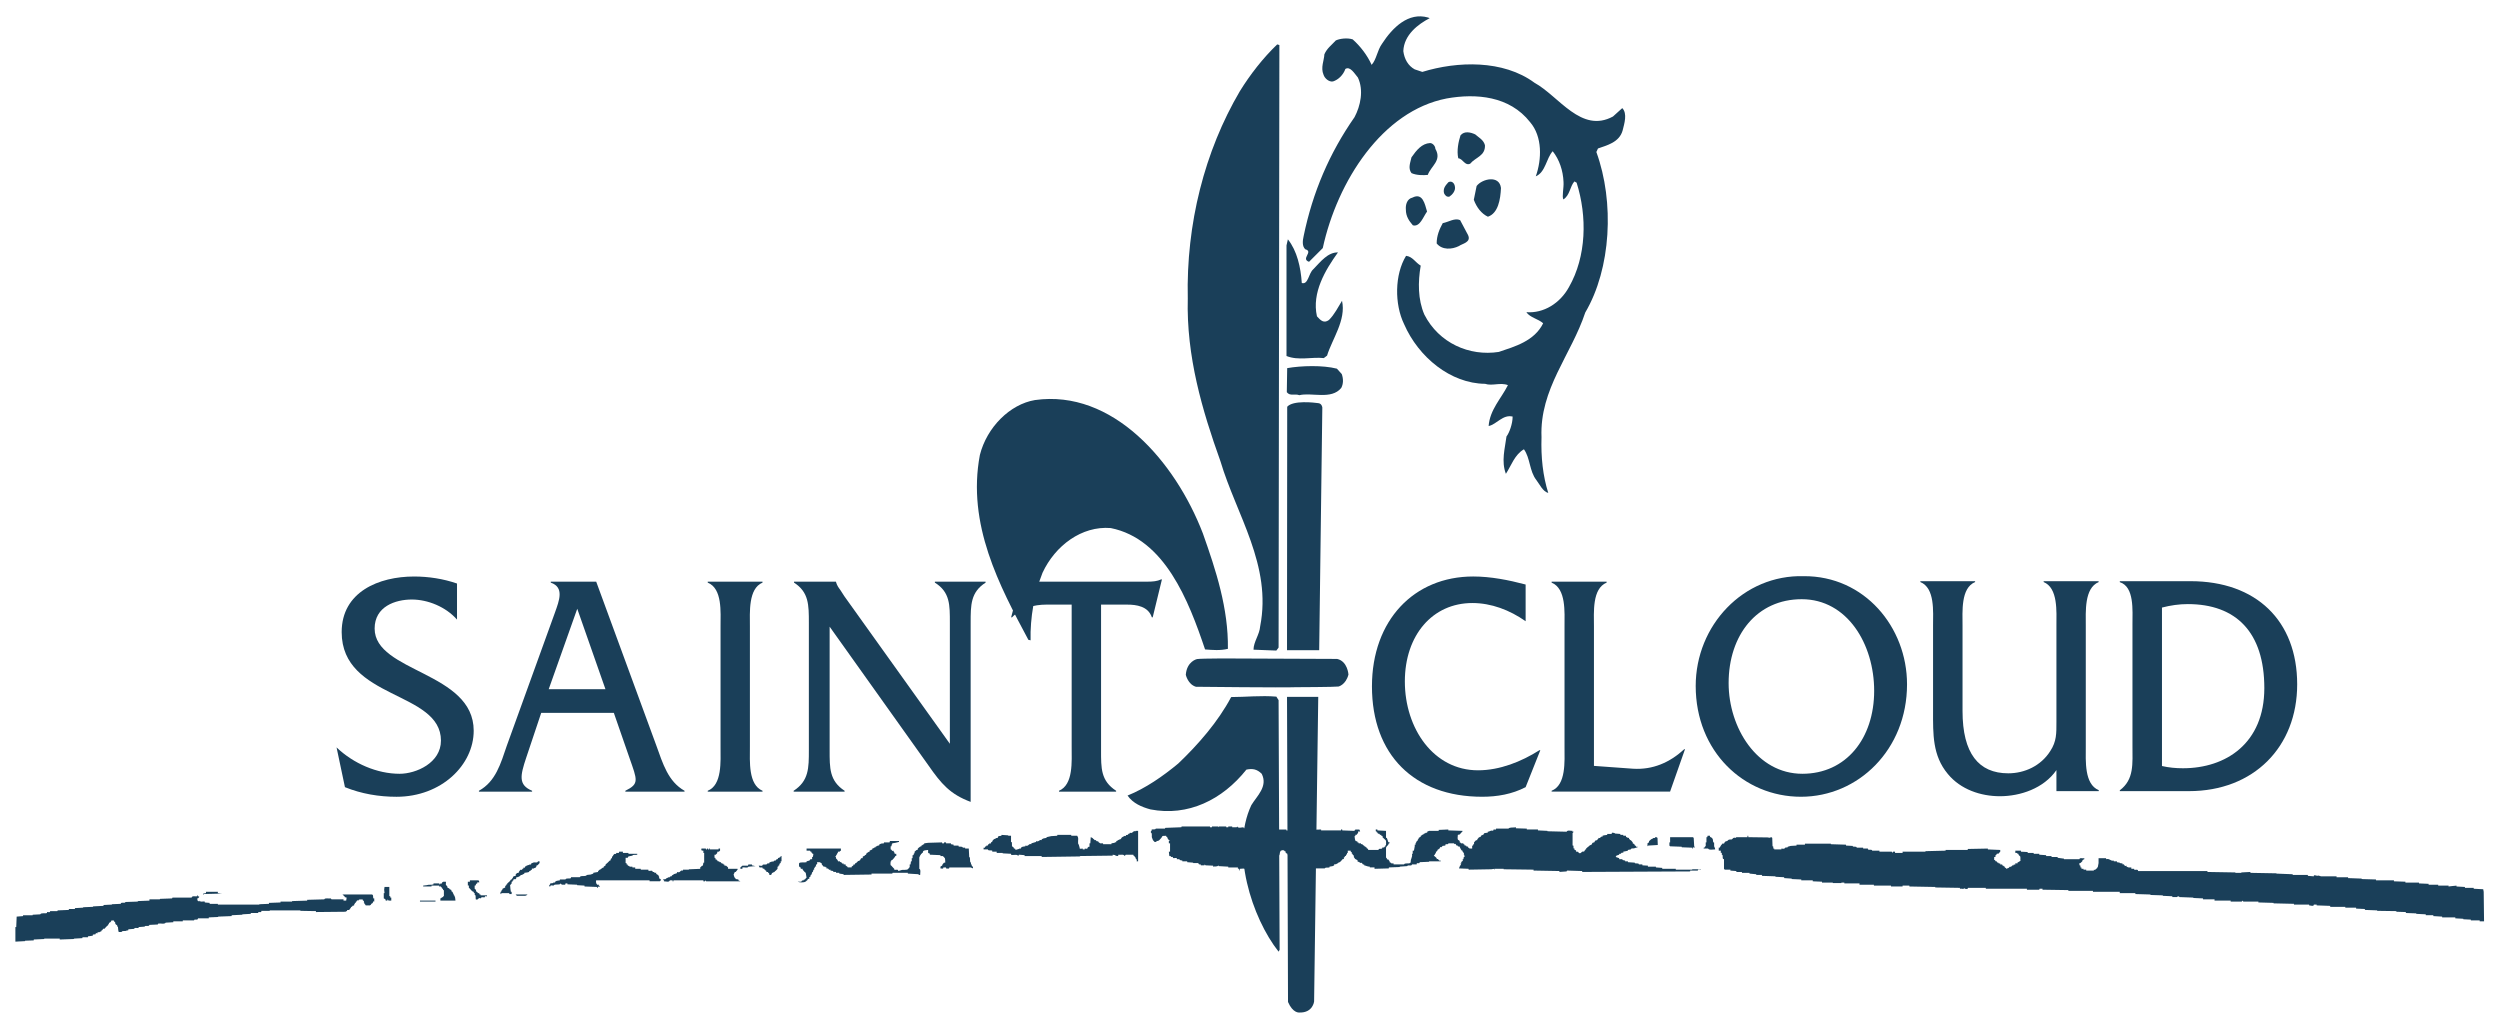 <?xml version="1.0" encoding="UTF-8" standalone="no"?> <svg xmlns:dc="http://purl.org/dc/elements/1.1/" xmlns:cc="http://creativecommons.org/ns#" xmlns:rdf="http://www.w3.org/1999/02/22-rdf-syntax-ns#" xmlns:svg="http://www.w3.org/2000/svg" xmlns="http://www.w3.org/2000/svg" xmlns:sodipodi="http://sodipodi.sourceforge.net/DTD/sodipodi-0.dtd" xmlns:inkscape="http://www.inkscape.org/namespaces/inkscape" id="svg2" version="1.1" inkscape:version="0.91 r13725" xml:space="preserve" width="800" height="330" viewBox="0 0 800 330" sodipodi:docname="Logo Saint-Cloud.svg"><defs id="defs6"></defs><g id="g10" inkscape:groupmode="layer" inkscape:label="Logo Saint-Cloud" transform="matrix(1.25,0,0,-1.25,0,330)"><g id="g5614" transform="matrix(4.403,0,0,4.403,-4066.849,-591.077)"><path d="m 950.226,158.179 c -0.648,0.739 -1.693,1.167 -2.629,1.167 -0.959,0 -2.161,-0.406 -2.161,-1.688 0,-2.546 5.76,-2.506 5.76,-5.941 0,-1.984 -1.869,-3.84 -4.491,-3.84 -1.017,0 -2.04,0.172 -2.995,0.559 l -0.488,2.312 c 0.99,-0.945 2.362,-1.534 3.667,-1.534 0.959,0 2.403,0.632 2.403,1.927 0,2.897 -5.772,2.381 -5.772,6.311 0,2.342 2.168,3.232 4.209,3.232 0.839,0 1.694,-0.13 2.497,-0.408 l 0,-2.097 z" style="fill:#1a3f59;fill-opacity:1;fill-rule:nonzero;stroke:none" id="path164" inkscape:connector-curvature="0"></path><path d="m 955.122,152.756 -0.875,-2.614 c -0.347,-1.043 -0.465,-1.576 0.345,-1.916 l 0,-0.051 -3.092,0 0,0.051 c 0.977,0.539 1.265,1.577 1.627,2.637 l 2.799,7.74 c 0.236,0.669 0.554,1.451 -0.249,1.725 l 0,0.057 2.641,0 3.494,-9.522 c 0.383,-1.06 0.685,-2.098 1.642,-2.637 l 0,-0.051 -3.441,0 0,0.051 c 0.824,0.408 0.692,0.616 0.238,1.916 l -0.907,2.614 -4.222,0 z m 2.095,6.053 -1.659,-4.676 3.298,0 -1.639,4.676 z" style="fill:#1a3f59;fill-opacity:1;fill-rule:nonzero;stroke:none" id="path172" inkscape:connector-curvature="0"></path><path d="m 965.548,157.767 c 0,0.856 0.114,2.21 -0.745,2.562 l 0,0.056 3.186,0 0,-0.056 c -0.836,-0.352 -0.734,-1.726 -0.734,-2.562 l 0,-6.991 c 0,-0.844 -0.102,-2.192 0.734,-2.55 l 0,-0.051 -3.186,0 0,0.051 c 0.843,0.34 0.745,1.706 0.745,2.55 l 0,6.991 z" style="fill:#1a3f59;fill-opacity:1;fill-rule:nonzero;stroke:none" id="path180" inkscape:connector-curvature="0"></path><path d="m 971.891,150.585 c 0,-1.039 -0.016,-1.78 0.87,-2.359 l 0,-0.051 -2.962,0 0,0.051 c 0.884,0.579 0.884,1.32 0.884,2.359 l 0,7.407 c 0,1.043 0,1.782 -0.863,2.336 l 0,0.057 2.44,0 0,-0.018 c 0.067,-0.221 0.14,-0.313 0.253,-0.468 l 0.235,-0.364 6.133,-8.576 0,7.033 c 0,1.043 0.014,1.782 -0.871,2.336 l 0,0.057 2.949,0 0,-0.057 c -0.869,-0.554 -0.869,-1.293 -0.869,-2.336 l 0,-10.412 c -1.195,0.445 -1.711,1.054 -2.449,2.114 l -5.75,8.073 0,-7.182 z" style="fill:#1a3f59;fill-opacity:1;fill-rule:nonzero;stroke:none" id="path188" inkscape:connector-curvature="0"></path><path d="m 987.672,150.585 c 0,-1.058 -0.016,-1.78 0.876,-2.359 l 0,-0.051 -3.322,0 0,0.051 c 0.842,0.357 0.737,1.706 0.737,2.55 l 0,8.274 -1.472,0 c -0.723,0 -1.475,-0.202 -1.998,-0.741 l -0.05,0 0.587,2.206 0.053,0 c 0.196,-0.091 0.411,-0.091 0.637,-0.13 l 0.417,0 6.254,0 c 0.283,0 0.55,0.023 0.771,0.13 l 0.049,0 -0.537,-2.206 -0.048,0 c -0.214,0.646 -0.895,0.741 -1.444,0.741 l -1.51,0 0,-8.465 z" style="fill:#1a3f59;fill-opacity:1;fill-rule:nonzero;stroke:none" id="path196" inkscape:connector-curvature="0"></path><path d="m 1012.357,158.084 c -0.924,0.65 -1.995,1.058 -3.098,1.058 -2.315,0 -3.924,-1.869 -3.924,-4.561 0,-2.735 1.672,-5.165 4.252,-5.165 1.265,0 2.519,0.5 3.574,1.169 l 0.051,0 -0.855,-2.149 c -0.789,-0.41 -1.654,-0.558 -2.527,-0.558 -3.957,0 -6.408,2.447 -6.408,6.417 0,3.851 2.451,6.39 5.886,6.39 1.026,0 2.062,-0.207 3.049,-0.467 l 0,-2.134 z" style="fill:#1a3f59;fill-opacity:1;fill-rule:nonzero;stroke:none" id="path204" inkscape:connector-curvature="0"></path><path d="m 1018.606,149.508 c 1.14,-0.07 2.129,0.356 2.973,1.134 l 0.045,0 -0.868,-2.466 -6.888,0 0,0.05 c 0.851,0.34 0.751,1.706 0.751,2.55 l 0,6.991 c 0,0.856 0.1,2.21 -0.751,2.562 l 0,0.056 3.199,0 0,-0.056 c -0.851,-0.352 -0.737,-1.725 -0.737,-2.562 l 0,-8.094 2.276,-0.165 z" style="fill:#1a3f59;fill-opacity:1;fill-rule:nonzero;stroke:none" id="path212" inkscape:connector-curvature="0"></path><path d="m 1034.533,154.414 c 0,-3.795 -2.837,-6.536 -6.168,-6.536 -3.323,0 -6.119,2.634 -6.119,6.441 0,3.526 2.768,6.479 6.28,6.384 3.523,0.023 6.007,-2.953 6.007,-6.289 m -10.373,0.072 c 0,-2.597 1.654,-5.272 4.285,-5.272 2.551,0 4.177,2.058 4.177,4.825 0,2.713 -1.563,5.325 -4.213,5.325 -2.595,0 -4.249,-2.073 -4.249,-4.878" style="fill:#1a3f59;fill-opacity:1;fill-rule:nonzero;stroke:none" id="path220" inkscape:connector-curvature="0"></path><path d="m 1043.219,149.428 c -0.743,-1.072 -2.113,-1.519 -3.284,-1.519 -1.107,0 -2.284,0.385 -3.032,1.297 -0.896,1.074 -0.857,2.321 -0.857,3.655 l 0,4.956 c 0,0.833 0.118,2.194 -0.738,2.545 l 0,0.05 3.183,0 0,-0.05 c -0.84,-0.351 -0.731,-1.712 -0.731,-2.545 l 0,-4.956 c 0,-2.462 0.935,-3.62 2.659,-3.62 0.938,0 1.894,0.424 2.445,1.298 0.369,0.564 0.355,1.027 0.355,1.692 l 0,5.586 c 0,0.833 0.102,2.194 -0.743,2.545 l 0,0.05 3.188,0 0.016,-0.05 c -0.849,-0.351 -0.754,-1.712 -0.754,-2.564 l 0,-6.993 c 0,-0.838 -0.095,-2.194 0.754,-2.544 l 0,-0.057 -2.461,0 0,1.224 z" style="fill:#1a3f59;fill-opacity:1;fill-rule:nonzero;stroke:none" id="path224" inkscape:connector-curvature="0"></path><path d="m 1047.64,157.874 c 0,0.856 0.116,2.21 -0.736,2.482 l 0,0.056 4.108,0 c 3.824,0 6.205,-2.301 6.205,-5.998 0,-3.649 -2.538,-6.209 -6.289,-6.209 l -4.024,0 0,0.048 c 0.841,0.636 0.736,1.527 0.736,2.622 l 0,6.999 z m 1.716,-8.209 c 0.397,-0.091 0.797,-0.13 1.219,-0.13 2.501,0 4.732,1.451 4.732,4.661 0,3.252 -1.648,4.884 -4.448,4.884 -0.502,0 -1.004,-0.072 -1.503,-0.202 l 0,-9.213 z" style="fill:#1a3f59;fill-opacity:1;fill-rule:nonzero;stroke:none" id="path228" inkscape:connector-curvature="0"></path></g><g id="g5626" transform="matrix(4.403,0,0,4.403,-4066.849,-591.077)"><path d="m 994.004,146.104 0.116,0 0,0.045 0.349,0 0.02,-0.045 0.021,0.045 0.439,0 0,-0.045 0.119,0 0,0.045 0.229,0 0,-0.045 0.258,0 0.04,0.045 c 0.056,-0.125 0.236,-0.045 0.355,-0.045 l 0.042,-0.08 c 0.069,0.1 0.304,0.08 0.393,0.045 l 0,-0.025 0.12,-0.02 0,-0.05 c 0.093,0.021 0.256,-0.053 0.256,0.05 l 0.531,0 0,-0.05 0.118,0.021 0,0.029 0.275,0 0,-0.05 0.762,0 0,-0.053 0.348,-0.027 0.095,0.08 0.07,-0.08 0,-0.366 c 0.12,0.028 0.021,-0.122 0.071,-0.173 l 0.049,0 0,-0.103 0.158,-0.027 0,-0.055 0.163,0.032 c 0.023,0.073 0.158,-0.032 0.111,0.101 l 0.119,0.103 0.046,0 0.021,0.488 0.051,0.056 0.717,0.024 0,-0.053 1.157,0 0,0.053 0.07,0 0,-0.053 0.717,-0.027 c 0,0.13 0.184,0.056 0.276,0.08 l 0.05,-0.103 c 0,-0.051 -0.161,0.05 -0.114,-0.082 l -0.095,-0.128 c -0.117,0.054 -0.022,-0.105 -0.117,-0.072 l 0.024,-0.183 c 0.021,-0.051 0.021,-0.154 0.141,-0.103 -0.048,-0.133 0.09,-0.028 0.072,-0.133 l 0.137,0 0,-0.05 c 0.118,0.033 0.091,-0.08 0.186,-0.08 l 0,-0.043 c 0.09,0.024 0.063,-0.079 0.162,-0.079 -0.046,-0.102 0.091,0 0.068,-0.133 l 0.603,0 c 0,0.133 0.209,0 0.23,0.133 0,0.054 0.144,-0.051 0.096,0.054 0.111,-0.031 0.048,0.101 0.111,0.101 0,0.097 0.021,0.23 -0.023,0.282 l -0.088,0.08 -0.096,0.093 c 0.049,0.133 -0.115,0.028 -0.067,0.133 l -0.09,0 0,0.054 -0.117,0.025 c 0.015,0.104 -0.095,0.024 -0.069,0.131 l -0.047,0 0,0.103 0.095,0 0,-0.053 0.502,-0.027 0,-0.408 0.047,0 0.048,-0.131 c 0.021,-0.052 0.021,-0.153 0.116,-0.13 l 0,-0.055 c -0.095,0.032 -0.021,-0.077 -0.095,-0.077 l 0,-0.053 -0.044,0 -0.072,-0.122 0,-0.59 c 0.095,0.023 0,-0.161 0.116,-0.08 l 0.095,-0.124 c -0.021,-0.123 0.095,-0.027 0.095,-0.123 l 0.133,0 0,-0.058 0.608,0 c 0.045,0.103 0.254,0.023 0.347,0.08 l 0,0.023 0.043,0 c -0.018,0.261 0.115,0.282 0.073,0.516 l 0.042,0 0,0.182 0.071,0 0.047,0.253 0,0.096 0.053,0 c -0.03,0.132 0.061,0.109 0.061,0.21 l 0.05,0 c -0.022,0.103 0.068,0.077 0.068,0.183 l 0.116,0.07 0,0.054 c 0.072,0 0.072,0.078 0.163,0.078 l 0,0.027 0.116,0.049 c 0,0.056 0.134,-0.024 0.095,0.08 l 0.112,0.05 0.559,0 0,0.056 0.558,0.024 0,-0.053 0.831,-0.027 0,-0.023 -0.121,-0.131 -0.039,-0.052 -0.116,-0.027 c 0,-0.105 -0.05,-0.281 0.044,-0.306 l 0.072,-0.052 c -0.049,-0.133 0.064,-0.051 0.064,-0.133 l 0.144,0 c -0.027,-0.097 0.091,-0.017 0.07,-0.13 l 0.091,0 0,-0.043 0.113,-0.025 c -0.025,-0.105 0.089,-0.031 0.068,-0.105 l 0.167,0 0,0.173 c 0.109,-0.043 0.023,0.113 0.109,0.08 l 0,0.105 0.119,0.13 c 0.12,-0.052 0.025,0.103 0.12,0.08 l 0,0.051 c 0.063,0 0.063,0.07 0.161,0.07 l 0,0.054 0.162,0.078 0,0.027 0.045,0.049 0.19,0.025 0,0.055 c 0.118,0 0.16,0.106 0.32,0.05 -0.021,0.13 0.119,0.056 0.161,0.08 l 0,0.05 0.717,0 c 0.1,0.1 0.306,0.045 0.439,0.08 l 0,-0.06 0.632,-0.02 0,-0.05 0.65,0 0,-0.053 0.555,-0.027 0,-0.023 1.11,-0.027 c 0.046,0.106 0.229,0.05 0.348,0.05 -0.049,-0.105 0.097,0 0.049,-0.074 l -0.049,-0.056 0,-0.724 c 0.097,0.033 0.023,-0.122 0.07,-0.173 l 0.048,0 c -0.048,-0.123 0.072,-0.051 0.072,-0.123 l 0.017,0 0,-0.06 c 0.074,-0.019 0.144,0.031 0.144,-0.072 0.186,-0.08 0.135,0.132 0.325,0.072 l 0,0.06 c 0.09,-0.029 0.019,0.1 0.111,0.072 l 0,0.051 0.119,0.105 c 0.071,0.025 0.071,0.101 0.162,0.101 l 0,0.02 c 0.091,-0.02 0.04,0.109 0.116,0.109 l 0,0.023 c 0.114,-0.055 0.07,0.078 0.161,0.105 l 0,0.025 c 0.111,-0.052 0.09,0.08 0.158,0.08 l 0,0.051 c 0.143,-0.051 0.099,0.103 0.238,0.07 l 0,0.054 0.089,0.025 0.184,0.026 0,0.054 0.262,0 c -0.025,0.129 0.134,0.049 0.179,0.049 l 0,-0.024 0.323,-0.025 0,-0.054 0.169,0 0,-0.051 0.158,0 c -0.024,-0.124 0.091,-0.054 0.091,-0.124 l 0.094,0 c -0.044,-0.106 0.064,-0.051 0.05,-0.131 l 0.046,0 0.113,-0.13 c -0.025,-0.132 0.091,-0.023 0.091,-0.132 l 0.026,0 c -0.026,-0.096 0.093,-0.02 0.069,-0.121 l 0.094,0 0,-0.031 -0.163,-0.047 c -0.047,-0.05 -0.211,0.024 -0.23,-0.078 l -0.169,-0.031 0,-0.041 -0.112,-0.029 -0.158,-0.031 0,-0.072 c -0.144,0.072 -0.098,-0.103 -0.237,-0.05 l 0,-0.053 -0.158,-0.054 -0.047,-0.078 0.205,-0.07 0,-0.059 0.19,0 0,-0.048 0.158,-0.033 0,-0.043 0.159,0 0,-0.051 0.399,-0.027 0,-0.023 c 0.069,-0.057 0.237,0.023 0.237,-0.08 l 0.204,0 0,-0.053 0.323,-0.019 0,-0.058 0.464,0 0,-0.045 0.369,-0.027 0,-0.053 0.787,0 0,-0.05 0.955,0 0,0.023 0.506,0 0,-0.023 c -0.07,0 -0.179,0.05 -0.179,-0.053 l -0.446,0 0,-0.05 -6.278,-0.03 0,0.053 -0.883,0.027 -0.023,-0.05 -0.418,-0.03 0,0.053 -1.503,0.027 0,0.053 -1.739,0.023 0,0.027 -0.513,0 0,-0.05 -0.019,0 0,0.05 -0.19,-0.027 -1.315,-0.023 0,0.05 -0.559,0.023 0,0.057 0.049,0 c -0.049,0.154 0.118,0.076 0.039,0.233 l 0.049,0 c -0.049,0.166 0.141,0.072 0.072,0.247 l 0.048,0 0.021,0.129 0.049,0 -0.025,0.132 -0.024,0 c 0.049,0.156 -0.092,0.103 -0.069,0.235 l -0.042,0 -0.054,0.072 -0.064,0.125 0,0.031 -0.116,0.025 0,0.043 c -0.144,-0.043 -0.071,0.162 -0.214,0.08 l 0,0.05 -0.341,0 c 0.018,-0.097 -0.117,-0.017 -0.172,-0.077 l 0,-0.053 -0.156,-0.019 -0.074,-0.08 c -0.11,0.056 -0.063,-0.097 -0.156,-0.097 l 0,-0.028 c -0.095,0.028 -0.049,-0.101 -0.116,-0.101 l 0,-0.031 -0.049,0 c 0.026,-0.122 -0.063,-0.097 -0.063,-0.175 l -0.056,-0.054 0.094,-0.078 0.074,-0.07 0,-0.059 c 0.137,0.059 0.067,-0.124 0.232,-0.081 l 0,-0.043 -0.675,0 0,-0.027 -0.551,-0.024 c 0.021,-0.107 -0.119,-0.027 -0.169,-0.072 l 0,-0.058 -0.274,0 c -0.024,-0.13 -0.228,0 -0.281,-0.099 l -0.435,-0.031 0,-0.022 -0.629,-0.023 0,-0.057 -0.834,-0.023 0,0.08 -0.276,0 0,0.045 c -0.142,0 -0.209,0.058 -0.325,0.077 l 0,0.053 c -0.139,-0.053 -0.068,0.154 -0.234,0.08 l 0,0.023 -0.161,0.078 c 0.047,0.124 -0.07,0.043 -0.07,0.124 l -0.05,0 -0.091,0.129 c 0.046,0.132 -0.095,0.078 -0.065,0.185 l -0.054,0 c 0.054,0.122 -0.088,0.079 -0.06,0.182 l -0.169,0 0,-0.132 -0.045,0 c 0.024,-0.103 -0.067,-0.08 -0.067,-0.181 -0.098,0.024 -0.026,-0.08 -0.116,-0.08 l 0,-0.103 c -0.116,0.059 -0.068,-0.095 -0.165,-0.081 l 0,-0.043 c -0.061,0 -0.061,-0.078 -0.165,-0.078 l 0,-0.023 -0.112,-0.057 c 0,-0.044 -0.155,0.035 -0.118,-0.076 l -0.093,-0.046 -0.183,-0.031 0,-0.045 c -0.093,-0.027 -0.228,0.023 -0.276,-0.057 l -0.651,0 0,0.057 -0.327,0 0,0.045 -0.186,0 0,0.058 -0.111,0.019 0,0.053 -0.163,0 0,0.058 -0.158,0.022 c 0.014,0.101 -0.099,0.023 -0.071,0.101 l -0.098,0 c 0.025,0.124 -0.091,0.043 -0.068,0.124 l -0.093,0 c 0.03,0.103 -0.097,0.032 -0.065,0.129 l -0.051,0 -0.116,0.132 c 0.049,0.103 -0.092,0.023 -0.071,0.103 l -0.049,0 c 0.049,0.132 -0.059,0.053 -0.059,0.132 l -0.055,0 0,0.041 -0.158,-0.041 c -0.047,-0.06 -0.072,-0.132 -0.072,-0.235 l -0.024,0 c -0.039,-0.101 0.024,-0.288 -0.067,-0.288 l 0,-0.148 -0.044,0 -0.03,-0.183 c 0.119,0.032 0.056,-0.149 0.056,-0.202 l -0.056,-0.027 -0.321,0 -0.02,0.027 c -0.044,-0.103 -0.233,-0.027 -0.351,-0.05 l 0,0.05 -0.112,0 c -0.046,-0.103 -0.187,-0.027 -0.285,-0.05 l 0,0.05 -0.667,0 -0.049,-0.05 c -0.044,0.103 -0.229,0.05 -0.346,0.05 l -0.023,-0.103 c -0.064,0 0.023,0.156 -0.088,0.103 l 0,0.08 -0.559,0 0,0.045 -0.558,0.031 -0.021,0.046 c -0.049,-0.099 -0.209,-0.046 -0.302,-0.077 l 0,0.058 -0.445,0.019 -0.042,0.053 -0.019,-0.053 -0.211,0 0,0.053 c -0.049,0 -0.139,-0.021 -0.139,0.08 l -0.305,0 0,0.023 -0.346,0.027 0,0.051 -0.281,0 0,0.043 -0.162,0.033 0,0.048 -0.161,0 0,0.059 c -0.071,0.044 -0.253,-0.059 -0.231,0.07 l -0.117,0 0,0.054 -0.088,0 -0.028,0.253 0.07,0 0,0.486 -0.07,0 0,0.133 0.07,0.027 -0.07,0.025 -0.091,0.131 c 0.028,0.103 -0.092,0.027 -0.067,0.124 -0.095,-0.021 -0.207,0.025 -0.236,-0.054 l -0.043,-0.07 -0.118,-0.131 -0.044,-0.025 c -0.023,-0.055 -0.16,0.025 -0.118,-0.078 l -0.114,0 -0.093,0.103 -0.051,0.131 c -0.044,0.07 0.028,0.278 -0.065,0.303 -0.042,0.105 0.065,0.082 0.042,0.185 0.095,0.021 0.209,-0.024 0.239,0.05 l 0.529,0 0.023,0.045 0.931,0.035 0.021,0.045 1.647,0 0,-0.045 z" style="fill:#1a3f59;fill-opacity:1;fill-rule:nonzero;stroke:none" id="path248" inkscape:connector-curvature="0"></path><path d="m 989.827,144.124 -0.086,0 c 0.044,0.156 -0.093,0.124 -0.072,0.253 l -0.046,0 c 0.025,0.105 -0.093,0.031 -0.072,0.132 l -0.441,0 -0.066,-0.078 c -0.046,0.131 -0.255,0.051 -0.369,0.078 0.021,-0.132 -0.123,-0.054 -0.169,-0.054 l 0,0.027 -0.158,0.027 0,-0.054 -1.906,-0.024 0,-0.023 -2.221,-0.031 0,0.054 -0.994,0 0,0.051 -0.331,0.027 -0.045,-0.078 c -0.039,0.131 -0.3,0.024 -0.413,0.078 l 0,0.053 -0.486,0.025 0,0.025 -0.348,0 0,0.072 -0.257,0 0,0.06 c -0.091,0.041 -0.23,-0.029 -0.256,0.072 l -0.249,0 0,0.102 c 0.108,-0.051 0.066,0.103 0.158,0.079 l 0,0.043 c 0.142,-0.043 0.07,0.113 0.163,0.08 l 0,0.05 c 0.144,-0.077 0.072,0.105 0.184,0.082 l 0,0.051 0.092,0.103 0.119,0.052 c 0.025,0.055 0.139,-0.023 0.109,0.07 l 0.049,0.061 0.164,0.021 0,0.051 0.395,-0.026 0,-0.025 0.163,0 0,-0.358 c 0.113,0 0,-0.231 0.09,-0.28 l 0.073,-0.054 c -0.028,-0.102 0.116,0 0.092,-0.133 l 0.203,0.059 c 0,0.05 0.144,-0.028 0.12,0.074 l 0.093,0.054 0.163,0.025 0,0.043 c 0.208,-0.068 0.162,0.13 0.348,0.08 l 0,0.05 0.111,0.032 0.167,0.05 0,0.051 c 0.163,-0.078 0.163,0.103 0.323,0.052 l 0,0.051 0.116,0.052 0.165,0.028 0,0.042 0.274,0.061 0.351,0.021 0,0.051 0.812,0 0,-0.051 0.347,0 0.042,-0.082 c 0.049,-0.122 -0.042,-0.358 0.049,-0.435 l 0.05,-0.175 c -0.028,-0.102 0.133,-0.051 0.181,-0.051 l 0,-0.051 0.117,0 0,0.051 c 0.07,0 0.165,-0.051 0.165,0.051 l 0.065,0.054 0.046,0 0,0.198 0.047,0 0.025,0.358 0.046,0 0,-0.042 c 0.094,0.027 0.068,-0.08 0.158,-0.08 l 0,-0.051 c 0.144,0.051 0.098,-0.13 0.232,-0.052 l 0,-0.051 0.116,-0.082 0.165,0 0,-0.05 0.486,0 0,0.05 0.19,0.032 c 0,0.073 0.135,-0.032 0.086,0.101 0.093,0 0.093,0.077 0.189,0.077 l 0,0.026 c 0.12,-0.026 0.095,0.107 0.159,0.107 l 0,0.015 0.121,0.061 c 0,0.046 0.137,-0.061 0.089,0.072 0.162,-0.051 0.12,0.103 0.236,0.079 l 0,0.049 c 0.184,-0.074 0.16,0.132 0.34,0.082 l 0,0.023 0.141,0 0,-1.77 z" style="fill:#1a3f59;fill-opacity:1;fill-rule:nonzero;stroke:none" id="path252" inkscape:connector-curvature="0"></path><path d="m 1023.078,145.61 c -0.021,-0.125 0.091,-0.055 0.091,-0.125 l 0.025,0 0.046,-0.079 0.026,-0.181 0.047,0 c 0.021,-0.105 -0.026,-0.253 0.046,-0.308 l 0.021,-0.101 c -0.114,0 -0.369,-0.054 -0.414,0.051 l -0.257,0 0,0.05 c 0.092,-0.023 0.049,0.104 0.12,0.08 l 0,0.228 0.042,0 0,0.303 0.047,0 0.021,0.082 0.139,0 z" style="fill:#1a3f59;fill-opacity:1;fill-rule:nonzero;stroke:none" id="path256" inkscape:connector-curvature="0"></path><path d="m 1025.305,145.528 1.187,-0.016 0,-0.027 0.158,0.043 0.046,-0.043 0.017,-0.488 c 0.102,0.023 -0.017,-0.181 0.102,-0.131 l 0,-0.05 0.413,0 0,0.05 c 0.072,0 0.185,-0.05 0.213,0.051 l 0.156,0.023 0,0.032 0.169,0.048 0.342,0.02 0,0.052 0.49,0 0,0.06 1.505,0 0,-0.033 0.882,-0.027 0,-0.052 0.39,-0.02 0,-0.023 c 0.07,-0.057 0.232,0.023 0.232,-0.08 l 0.375,0 0,-0.051 0.278,0 0,-0.05 c 0.09,-0.055 0.228,0.027 0.249,-0.072 l 0.42,0 0,-0.06 0.717,0 0.051,-0.072 0.021,0.072 0.118,0 0,-0.072 0.44,0 0,0.072 1.318,0 0.022,0.031 1.16,0.029 0,0.041 1.275,0 0.026,0.058 1.156,0.023 0,-0.05 0.72,-0.031 0,-0.101 -0.116,-0.123 c -0.142,0.051 -0.071,-0.107 -0.163,-0.08 l 0,-0.105 -0.073,0 0,-0.177 c 0.094,0.022 0.046,-0.126 0.165,-0.075 -0.021,-0.123 0.097,-0.028 0.097,-0.123 l 0.09,0 0,-0.058 0.116,0 0,-0.053 c 0.091,0 0.063,-0.078 0.154,-0.078 -0.038,-0.101 0.074,-0.021 0.074,-0.124 l 0.144,0.052 0.07,0.072 c 0.132,-0.044 0.088,0.109 0.227,0.078 l 0,0.053 c 0.023,0 0.118,-0.053 0.093,0.058 0.025,0.045 0.16,-0.058 0.118,0.045 l 0.181,0.107 c -0.022,0.095 0.028,0.255 -0.044,0.278 l -0.074,0.078 c 0.033,0.103 -0.085,0.023 -0.085,0.103 l -0.096,0 0,0.132 0.327,0 0,-0.06 0.39,-0.02 0,-0.052 0.349,0 0,-0.051 0.325,0 0,-0.052 0.4,-0.028 0,-0.05 0.313,0 0,-0.055 0.355,0 0,-0.048 0.369,-0.049 0,-0.031 0.899,0 c 0,0.103 0.19,0.031 0.284,0.058 l 0,-0.058 c -0.047,-0.027 -0.119,-0.027 -0.119,-0.124 l -0.109,-0.102 -0.056,0 0,-0.132 c 0.119,0.031 0,-0.179 0.119,-0.122 l 0,-0.08 0.118,0 0,-0.051 0.158,0 0,-0.052 0.441,0 0,0.052 c 0.119,-0.052 0.097,0.074 0.19,0.074 l 0,0.057 0.038,0 0.048,0.254 0,0.284 0.44,0 0,-0.058 c 0.215,0.058 0.236,-0.124 0.446,-0.082 l 0,-0.042 0.183,0 0,-0.051 0.165,-0.027 0,-0.024 0.158,-0.021 0,-0.058 c 0.141,0.058 0.074,-0.152 0.236,-0.072 l 0,-0.059 0.119,-0.044 0.158,0 0,-0.08 0.165,0 0,-0.051 c 0.071,-0.029 0.229,0.051 0.229,-0.08 l 4.032,0 0,-0.052 1.623,-0.027 0,-0.024 0.348,0 0,0.024 0.527,0.027 0,-0.051 1.514,-0.027 0,-0.017 0.944,-0.037 0,-0.041 0.882,0 0,-0.053 0.348,-0.027 c -0.025,0.103 0.118,0.043 0.165,0.043 l 0,-0.016 0.111,0.016 0.142,-0.043 0.903,0 0,-0.053 0.671,0 0,-0.05 0.792,-0.029 0,-0.027 0.832,-0.024 0,-0.05 1.042,0 0,-0.057 0.667,-0.023 0,-0.053 0.789,0 0,-0.046 0.558,-0.024 0,-0.052 0.559,0 0,-0.053 0.602,0 0,-0.05 0.19,0.023 0.272,0.027 0,-0.05 0.49,-0.028 0,-0.052 0.509,0 0,-0.051 0.555,-0.029 0.027,-0.15 0.021,-1.717 -0.255,0 0,0.054 -0.513,0 0,0.047 -0.439,0.021 0,0.028 -0.464,0.025 0,0.054 -0.765,0 0,0.047 -0.513,0.029 0,0.051 -0.439,0 0,0.052 -0.553,0.028 0,0.027 -0.606,0.023 0,0.055 -0.552,0.017 0,0.037 -1.113,0.016 0,0.027 -0.717,0.027 0,0.053 -0.511,0.023 0,0.056 -0.627,0 0,0.047 -0.878,0 0,0.056 -0.787,0.028 0,0.046 -0.165,0 c 0,-0.13 -0.179,-0.046 -0.274,-0.046 l 0,0.046 -0.883,0 0,0.045 -1.186,0.027 0,0.028 -0.88,0.025 0,0.05 -0.875,0 -0.047,0.057 -0.046,-0.057 -0.644,0 0,0.057 -0.938,0 0,0.074 -0.669,0 0,0.054 -0.562,0.025 0,0.022 -0.826,0.031 0,0.047 -0.123,-0.028 0,-0.019 -0.274,0 0,0.047 -0.555,0.025 0,0.027 -0.716,0.023 0,0.028 -0.878,0.025 0,0.054 -0.907,0 0,0.076 -1.559,0 0,0.057 -1.43,0 0,0.043 -1.503,0.023 0,0.056 -0.169,0 -0.021,-0.056 -0.717,0 0,0.056 -2.39,0 0,0.051 -1.038,0 c 0,-0.107 -0.144,-0.051 -0.19,-0.051 l -0.017,0.051 c -0.03,-0.107 -0.167,-0.027 -0.26,-0.051 l 0,0.051 -1.433,0.023 0,0.029 -1.507,0.028 0,0.05 -0.394,0 0,-0.05 -0.672,0 0,0.05 -0.996,0 0,0.053 -0.836,0 0,0.076 -0.882,0 0,0.046 -0.163,0 -0.02,-0.027 -0.488,0 0,0.027 -0.629,0 0,0.053 -0.537,0.023 0,0.057 -0.667,0 0,0.05 -0.555,0.024 0,0.027 -0.439,0.029 0,0.05 -0.506,0.026 0,0.027 -0.787,0.027 0,0.053 -0.33,0 0,0.041 -0.394,0.037 0,0.044 -0.439,0 0,0.051 -0.323,0 0,0.052 -0.348,0.028 0,0.052 -0.325,0 -0.047,0.051 0,0.56 c -0.141,0 -0.021,0.233 -0.116,0.261 -0.049,0 0.047,0.155 -0.07,0.103 l 0,0.132 -0.12,0 0,0.173 c 0.12,-0.023 0.048,0.103 0.12,0.08 l 0,0.043 0.117,0.13 c 0.116,-0.078 0.069,0.105 0.158,0.082 l 0,0.05 c 0.139,-0.05 0.118,0.103 0.238,0.078 l 0,0.025 c 0.203,-0.076 0.154,0.15 0.344,0.08 l 0.049,0.043 0.645,0 0,0.082 0.047,0 0,-0.082 z" style="fill:#1a3f59;fill-opacity:1;fill-rule:nonzero;stroke:none" id="path260" inkscape:connector-curvature="0"></path><path d="m 1019.969,145.528 0.056,-0.043 0.016,-0.412 -0.55,-0.033 -0.049,-0.043 0,0.173 c 0.049,0.031 0.095,0.031 0.095,0.132 l 0.12,0.103 0.11,0.053 c 0,0.054 0.139,-0.024 0.118,0.07 l 0.084,0 z" style="fill:#1a3f59;fill-opacity:1;fill-rule:nonzero;stroke:none" id="path264" inkscape:connector-curvature="0"></path><path d="m 1022.084,145.528 0.046,-0.043 0.028,-0.488 0.042,-0.057 c -0.021,-0.046 -0.158,0.057 -0.116,-0.074 l -0.042,0 0,0.051 -0.608,0.023 0,0.032 -0.676,0.025 -0.041,0.043 0,0.184 0.041,0 0,0.304 1.326,0 z" style="fill:#1a3f59;fill-opacity:1;fill-rule:nonzero;stroke:none" id="path268" inkscape:connector-curvature="0"></path><path d="m 975.924,145.252 -0.204,-0.051 -0.19,-0.031 0,-0.05 -0.021,0 -0.028,-0.123 -0.043,0 0,-0.181 c 0.092,0 0.043,-0.132 0.163,-0.072 0,-0.079 0.072,-0.079 0.072,-0.183 l 0.093,0 0,-0.13 c -0.093,0.051 -0.046,-0.08 -0.118,-0.08 l 0,-0.023 -0.118,-0.128 c -0.092,0.021 -0.021,-0.103 -0.092,-0.076 0,-0.101 -0.041,-0.234 0.043,-0.253 l 0.049,-0.059 0.118,-0.124 0,-0.051 c 0.072,-0.029 0.255,0.051 0.23,-0.079 l 0.164,0.05 c 0.117,0.053 0.346,-0.023 0.419,0.08 l 0.085,0.103 0,0.152 0.049,0 0.023,0.181 0.047,0 0,0.183 0.048,0 0,0.175 c 0.117,-0.028 0.022,0.13 0.117,0.105 l 0,0.097 0.118,0.101 c 0.118,-0.023 0.018,0.109 0.118,0.109 l 0,0.023 c 0.066,0.024 0.066,0.08 0.158,0.08 l 0,0.043 c 0.07,0 0.07,0.08 0.165,0.08 l 0,0.05 0.228,0.031 0.813,0.024 0,-0.055 0.111,0 0,0.055 0.119,0 0,-0.055 0.285,0 0,-0.05 0.154,-0.028 0,-0.052 0.285,0 0,-0.043 c 0.063,-0.056 0.228,0.024 0.249,-0.08 l 0.137,0 0,-0.05 0.211,0 0.025,-0.49 c 0.095,-0.026 0,-0.28 0.095,-0.331 0.038,0 -0.048,-0.156 0.063,-0.103 -0.063,-0.152 0.119,-0.072 0.047,-0.232 l -0.11,0.057 -1.255,0 c 0.025,-0.107 -0.14,-0.057 -0.186,-0.057 l 0,0.057 -0.161,0 c 0.024,-0.107 -0.116,-0.057 -0.165,-0.057 l 0,0.101 c 0.049,0.059 0.119,0.031 0.119,0.131 l 0.088,0.103 0.072,0 c 0,0.107 0,0.202 -0.025,0.282 l -0.047,0 c 0.047,0.103 -0.063,0.023 -0.063,0.103 l -0.144,0 0,0.051 -0.622,0.027 c 0.042,0.103 -0.07,0.052 -0.07,0.103 l -0.025,0 0,0.173 -0.186,-0.023 c -0.042,-0.018 -0.137,-0.018 -0.114,-0.15 -0.093,0.053 -0.023,-0.08 -0.114,-0.051 l 0,-0.052 -0.025,0 -0.074,-0.158 0,-0.663 c 0.099,-0.027 0.051,-0.261 0.051,-0.356 l -0.089,0 0,0.041 -0.629,0.037 0,0.045 -0.882,0 -0.025,-0.045 -1.204,0 0,-0.055 -1.623,-0.023 0,0.041 -0.253,0.037 0,0.045 -0.186,0 0,0.05 -0.162,0 0,0.053 -0.161,0.027 0,0.052 c -0.144,-0.052 -0.088,0.131 -0.232,0.051 0.045,0.124 -0.07,0.053 -0.07,0.124 l -0.095,0 -0.111,0.131 0,0.058 -0.118,0.072 -0.161,0 c 0.07,-0.183 -0.116,-0.072 -0.046,-0.261 -0.116,0.059 -0.044,-0.101 -0.116,-0.071 l 0,-0.104 -0.045,0 -0.028,-0.132 -0.046,0 c 0.024,-0.095 -0.046,-0.078 -0.046,-0.173 l -0.047,0 c 0.047,-0.16 -0.136,-0.08 -0.064,-0.239 -0.144,0.056 -0.072,-0.103 -0.189,-0.103 l 0,-0.027 -0.09,-0.045 c -0.116,-0.031 -0.305,-0.031 -0.397,0.021 0.046,0.024 0.211,-0.052 0.236,0.051 0,0.056 0.135,-0.027 0.112,0.08 0.091,-0.051 0.091,0.079 0.162,0.102 l -0.049,0.283 -0.064,0.05 -0.116,0.132 0,0.051 -0.117,0 c 0.047,0.124 -0.072,0.053 -0.046,0.124 l -0.047,0 0,0.189 0.047,0.045 c 0.118,0.027 0.279,0 0.392,0.027 l 0,0.051 0.166,0.043 0.064,0.081 0.093,0 0,0.129 0.046,0 0.028,0.184 c -0.095,-0.052 -0.028,0.104 -0.12,0.051 0.046,0.132 -0.095,0.029 -0.07,0.132 l -0.207,0 0,0.123 1.995,0 0,-0.123 -0.049,-0.029 c -0.021,-0.074 -0.162,0.029 -0.12,-0.103 l -0.042,0 c 0.021,-0.103 -0.07,-0.08 -0.07,-0.181 l -0.063,-0.023 0.063,-0.031 c -0.042,-0.129 0.07,-0.098 0.091,-0.21 l 0.021,0 0,-0.043 0.12,0 0,-0.051 c 0.117,0.051 0.074,-0.13 0.207,-0.072 l 0,-0.058 0.116,0 c -0.021,-0.131 0.095,-0.053 0.07,-0.131 l 0.049,0 0,-0.044 0.232,0 0,0.044 c 0.046,0.059 0.112,0.031 0.112,0.131 0.12,-0.053 0.051,0.103 0.164,0.08 l 0,0.023 c 0.067,0.027 0.067,0.107 0.16,0.107 l 0,0.014 c 0.098,-0.014 0.051,0.112 0.119,0.112 l 0,0.028 0.095,0 c -0.053,0.175 0.137,0.07 0.112,0.175 0.093,0 0.093,0.079 0.118,0.13 0.072,0 0.072,0.072 0.165,0.072 l 0,0.06 0.158,0.072 0,0.051 c 0.093,0 0.093,0.074 0.19,0.074 l 0,0.031 0.111,0.049 c 0,0.052 0.14,-0.024 0.093,0.071 l 0.117,0.061 0.165,0.017 0,0.055 0.324,0 0.024,0.078 0.527,0 0,-0.051 z" style="fill:#1a3f59;fill-opacity:1;fill-rule:nonzero;stroke:none" id="path272" inkscape:connector-curvature="0"></path><path d="m 964.689,144.867 0.042,-0.082 0.03,0.082 0.042,0 0.046,-0.082 0.024,0.082 0.048,0 0,-0.051 0.511,0 0,0.051 0.088,0 0,-0.122 -0.042,-0.03 c 0,-0.074 -0.162,0.03 -0.116,-0.103 l -0.093,-0.103 -0.072,0 0,-0.181 c 0.119,0.024 0,-0.161 0.119,-0.079 -0.026,-0.096 0.09,-0.049 0.067,-0.125 l 0.095,0 0,-0.05 c 0.133,0.05 0.087,-0.131 0.231,-0.072 -0.047,-0.111 0.088,0 0.067,-0.131 l 0.095,0 0.114,-0.103 0,-0.08 0.553,0 0,-0.05 -0.112,-0.133 -0.047,0 -0.072,-0.149 0.047,-0.156 0.072,-0.08 0,-0.027 0.16,-0.023 0,-0.051 0.116,-0.056 -1.99,0 -0.046,0.056 -0.024,-0.056 -0.092,0 0,0.056 -1.742,0 0,-0.056 -0.047,0 0,0.056 -0.16,0 c -0.042,-0.132 -0.232,-0.056 -0.344,-0.056 0.045,0.107 -0.073,0.027 -0.046,0.107 l 0.158,0.023 0,0.027 0.116,0.053 c 0,0.052 0.158,-0.023 0.116,0.08 0.142,-0.053 0.088,0.103 0.207,0.079 l 0,0.041 0.19,0.055 0.038,0.077 c 0.19,-0.077 0.144,0.133 0.331,0.08 l 0,0.053 0.326,0 0.021,0.023 0.652,0.027 0,0.08 0.111,0.103 0.045,0 0.028,0.175 0.046,0 0,0.566 -0.046,0 0,0.133 c -0.095,0 -0.14,0 -0.112,0.122 l 0.251,0 z" style="fill:#1a3f59;fill-opacity:1;fill-rule:nonzero;stroke:none" id="path276" inkscape:connector-curvature="0"></path><path d="m 959.871,144.612 0.321,0 0,-0.051 0.513,0 0,-0.052 c -0.096,-0.027 -0.254,0.023 -0.282,-0.055 l -0.231,-0.046 -0.045,-0.08 -0.118,0 0,-0.305 c 0.118,0.023 0,-0.133 0.118,-0.08 l 0,-0.053 0.139,-0.077 0.137,0 0,-0.045 0.165,0 0,-0.08 0.321,0 0,-0.051 0.441,0 0,-0.052 c 0.095,-0.051 0.253,0.052 0.253,-0.08 l 0.095,0 0,-0.05 0.117,0 c -0.045,-0.123 0.072,-0.045 0.072,-0.123 l 0.039,0 0.028,-0.08 c 0.067,0 -0.028,-0.159 0.067,-0.132 l 0.07,-0.074 -0.07,-0.083 -0.599,0 0,0.056 -3.107,0 c -0.021,-0.101 0,-0.202 0.065,-0.255 l 0.102,0 c -0.055,-0.103 0.063,-0.027 0.04,-0.103 0,-0.056 -0.142,0.051 -0.112,-0.08 l -0.046,0 0,0.053 -0.725,0.027 0,0.051 -0.432,0.025 0,0.027 -0.561,0.023 0,0.053 -0.115,0 c 0.021,-0.128 -0.134,-0.053 -0.209,-0.076 l -0.069,0.076 c -0.046,-0.128 -0.348,0 -0.418,-0.128 -0.072,0 -0.188,0.052 -0.188,-0.051 l -0.042,0 c -0.068,0.076 0.042,0.076 0.042,0.179 l 0.167,0.019 c 0,0.08 0.139,-0.019 0.118,0.08 l 0.093,0.051 0.182,0.029 0,0.051 0.324,0 c 0.045,0.102 0.235,0.023 0.319,0.079 l 0,0.051 0.513,0 c 0.046,0.132 0.323,0 0.418,0.132 l 0.214,0.023 0.155,0.055 0,0.045 0.119,0.023 0.158,0.027 0,0.053 c 0.071,0.027 0.071,0.103 0.165,0.103 l 0,0.027 c 0.071,0 0.071,0.08 0.164,0.08 l 0,0.045 0.11,0.077 0,0.053 0.12,0.103 0.118,0.121 c 0.093,-0.014 0.026,0.112 0.093,0.112 l 0,0.028 0.043,0 c -0.026,0.124 0.069,0.101 0.069,0.175 l 0.049,0.05 c 0.021,0.055 0.165,-0.023 0.118,0.08 l 0.158,0 0.021,0.072 0.216,0 0,-0.072 z" style="fill:#1a3f59;fill-opacity:1;fill-rule:nonzero;stroke:none" id="path280" inkscape:connector-curvature="0"></path><path d="m 969.094,144.124 -0.054,0 c 0.054,-0.158 -0.111,-0.078 -0.064,-0.234 -0.093,0.032 -0.026,-0.099 -0.115,-0.077 l 0,-0.125 -0.095,-0.103 c -0.067,-0.027 -0.067,-0.107 -0.167,-0.107 l 0,-0.023 c -0.111,0.023 -0.042,-0.099 -0.111,-0.099 l 0,-0.024 -0.111,0 c 0.043,0.123 -0.072,0.096 -0.072,0.173 l -0.093,0 c 0.023,0.133 -0.096,0.053 -0.072,0.133 l -0.045,0 0,0.05 c -0.046,0.023 -0.113,-0.027 -0.113,0.08 l -0.163,0 -0.051,0.103 c 0.051,0.019 0.214,-0.058 0.232,0.051 0.074,0.044 0.235,-0.032 0.277,0.079 0,0.045 0.143,-0.058 0.1,0.045 l 0.111,0.051 0.165,0.027 0,0.043 c 0.158,-0.043 0.093,0.113 0.23,0.081 l 0,0.059 0.157,0.07 0,0.054 0.054,0 0,-0.307 z" style="fill:#1a3f59;fill-opacity:1;fill-rule:nonzero;stroke:none" id="path284" inkscape:connector-curvature="0"></path><path d="m 955.026,144.023 -0.118,-0.132 c -0.091,0.031 -0.049,-0.099 -0.091,-0.099 l 0,-0.024 -0.139,-0.056 c 0,-0.051 -0.139,0.056 -0.093,-0.074 -0.065,0 -0.065,-0.08 -0.161,-0.08 l 0,-0.052 -0.115,-0.028 -0.166,-0.023 0,-0.045 -0.109,-0.054 c -0.025,-0.06 -0.144,0.017 -0.12,-0.076 l -0.117,-0.054 c 0,-0.053 -0.162,0.027 -0.118,-0.076 l -0.044,-0.057 c -0.021,-0.046 -0.16,0.057 -0.118,-0.074 -0.093,0.028 -0.021,-0.101 -0.114,-0.08 l 0,-0.099 -0.089,-0.103 0.017,-0.206 0.025,-0.179 0.047,0 0,-0.13 -0.137,0 0,0.054 -0.465,0 0,-0.054 -0.046,0 0,0.13 0.046,0 c -0.021,0.099 0.073,0.08 0.073,0.179 l 0.155,0.074 0,0.107 c 0.098,-0.051 0.026,0.105 0.119,0.076 l 0,0.052 0.118,0.099 0.09,0.108 0,0.023 c 0.119,-0.023 0.047,0.103 0.119,0.08 l 0,0.05 0.042,0.053 c 0.076,0.027 0.162,0 0.118,0.12 l 0.072,0.055 c 0,0.05 0.137,-0.018 0.111,0.078 l 0.096,0.132 c 0.12,-0.053 0.095,0.074 0.179,0.074 l 0,0.056 c 0.12,-0.08 0.05,0.103 0.169,0.076 l 0,0.027 0.162,0.051 c 0,0.045 0.137,-0.031 0.115,0.08 l 0.113,0.044 c 0.072,0.051 0.256,-0.044 0.281,0.078 l 0.093,0 0,-0.101 z" style="fill:#1a3f59;fill-opacity:1;fill-rule:nonzero;stroke:none" id="path288" inkscape:connector-curvature="0"></path><path d="m 967.374,143.89 0.207,-0.047 -0.414,-0.031 c -0.044,-0.101 -0.234,-0.021 -0.348,-0.044 l 0,-0.08 -0.118,0 0,0.08 0.118,0.103 0.323,0 0.025,0.072 0.207,0 0,-0.053 z" style="fill:#1a3f59;fill-opacity:1;fill-rule:nonzero;stroke:none" id="path292" inkscape:connector-curvature="0"></path><path d="m 951.48,143.019 0.046,-0.101 c -0.021,-0.058 -0.157,0.045 -0.12,-0.078 -0.091,0 -0.07,-0.076 -0.109,-0.128 l -0.045,0 0,-0.181 0.084,-0.08 c -0.039,-0.123 0.096,-0.072 0.096,-0.175 l 0.094,0 c -0.046,-0.13 0.094,-0.027 0.073,-0.13 l 0.369,0 0,-0.053 c -0.049,-0.027 -0.14,0.053 -0.119,-0.047 -0.048,-0.052 -0.229,0.047 -0.229,-0.077 -0.188,0.077 -0.14,-0.129 -0.305,-0.055 -0.018,0.101 0.021,0.232 -0.048,0.255 -0.043,0 0.03,0.159 -0.065,0.107 0.022,0.132 -0.094,0.052 -0.094,0.132 l -0.023,0 -0.111,0.123 -0.045,0.05 c -0.055,0.024 0.045,0.183 -0.074,0.131 l 0,0.227 0.119,0 0,0.08 0.506,0 z" style="fill:#1a3f59;fill-opacity:1;fill-rule:nonzero;stroke:none" id="path296" inkscape:connector-curvature="0"></path><path d="m 949.579,142.939 c 0.023,-0.08 -0.049,-0.202 0.049,-0.227 l 0.046,-0.078 c -0.025,-0.103 0.088,-0.029 0.088,-0.103 l 0.047,0 0,-0.057 c 0.139,0.057 0.048,-0.146 0.162,-0.122 0,-0.103 0.072,-0.103 0.072,-0.207 l 0.024,0 0.048,-0.13 0.022,-0.175 -0.878,0 0,0.128 c 0.067,0 0.067,0.078 0.158,0.078 l 0,0.047 0.046,0 0,0.358 c -0.095,-0.043 0,0.13 -0.119,0.08 0.054,0.103 -0.064,0.05 -0.046,0.13 l -0.111,0 0,0.051 -0.444,0 0,-0.051 -0.485,0 0,0.051 0.207,0.025 c 0.116,0.05 0.278,0 0.395,0.05 l 0,0.053 0.327,0 0.046,-0.076 0.026,0.076 c 0.109,-0.076 0.067,0.099 0.158,0.078 l 0,0.021 0.162,0 z" style="fill:#1a3f59;fill-opacity:1;fill-rule:nonzero;stroke:none" id="path300" inkscape:connector-curvature="0"></path><path d="m 946.29,142.093 c 0.114,0.053 0,-0.124 0.114,-0.078 l 0,-0.175 -0.161,0 -0.043,0.074 -0.028,-0.074 -0.091,0 c 0,0.103 -0.07,0.103 -0.114,0.129 l 0,0.307 0.044,0 -0.021,0.198 0.021,0.16 0.279,0 0,-0.541 z" style="fill:#1a3f59;fill-opacity:1;fill-rule:nonzero;stroke:none" id="path304" inkscape:connector-curvature="0"></path><path d="m 936.321,142.276 0.237,-0.027 -1.047,-0.027 -0.042,-0.053 0,0.08 0.162,0.027 0,0.076 0.69,0 0,-0.076 z" style="fill:#1a3f59;fill-opacity:1;fill-rule:nonzero;stroke:none" id="path308" inkscape:connector-curvature="0"></path><path d="m 945.294,142.196 0.046,-0.051 0.017,-0.177 0.057,0 0,-0.184 c -0.12,0.056 -0.03,-0.104 -0.12,-0.076 l 0,-0.055 c -0.095,0.055 -0.024,-0.068 -0.116,-0.068 l 0,-0.023 -0.26,0 c -0.019,0.068 -0.091,0.068 -0.091,0.171 l -0.021,0 c 0.049,0.13 -0.091,0.08 -0.067,0.181 -0.098,-0.027 -0.216,0.029 -0.232,-0.051 0,-0.05 -0.144,0.051 -0.095,-0.079 -0.119,0.056 -0.021,-0.104 -0.119,-0.076 l 0,-0.055 -0.046,0 c 0.046,-0.175 -0.137,-0.044 -0.117,-0.175 -0.115,0.027 -0.043,-0.103 -0.115,-0.074 l 0,-0.052 -0.043,-0.027 c -0.022,-0.08 -0.164,0.027 -0.136,-0.08 l -0.101,-0.053 -1.708,-0.017 0,0.054 -0.906,0.016 0,0.027 -1.785,0 0,-0.027 -0.486,0 c 0.026,-0.125 -0.139,-0.053 -0.181,-0.07 l 0,-0.055 -0.425,0 -0.017,-0.05 -0.485,-0.028 0,-0.023 -0.608,-0.029 -0.024,-0.051 -0.763,-0.029 -0.026,-0.023 -0.529,-0.023 0,-0.055 -0.628,0 c 0,-0.152 -0.208,0 -0.229,-0.12 l -0.655,0 0,-0.055 -0.551,0 0,-0.052 -0.441,-0.024 c -0.067,-0.107 -0.302,-0.027 -0.441,-0.056 l -0.021,-0.051 -0.483,-0.023 c -0.028,-0.127 -0.237,0 -0.285,-0.101 l -0.347,-0.026 0,-0.052 c -0.092,-0.024 -0.229,0.052 -0.257,-0.051 l -0.34,-0.027 0,-0.054 -0.117,-0.024 c -0.073,-0.054 -0.229,0.024 -0.277,-0.077 l -0.165,0 -0.025,0.101 -0.021,0.21 -0.047,0 c 0.047,0.124 -0.09,0.074 -0.09,0.175 l -0.028,0 c 0.046,0.132 -0.091,0.08 -0.063,0.187 -0.051,-0.032 -0.167,0.046 -0.167,-0.055 l -0.072,-0.076 c -0.091,0.024 -0.024,-0.107 -0.091,-0.08 l 0,-0.05 -0.113,-0.101 -0.116,-0.129 c -0.119,0.051 -0.073,-0.105 -0.166,-0.081 l 0,-0.051 -0.111,-0.05 c -0.025,-0.053 -0.141,0.05 -0.12,-0.078 -0.021,0 -0.117,0.048 -0.117,-0.055 l -0.156,-0.019 0,-0.059 -0.097,-0.019 -0.188,-0.023 0,-0.055 -0.32,0 0,-0.05 -0.484,-0.028 -0.025,-0.023 -0.811,-0.029 0,0.052 -0.901,0 0,-0.023 -0.61,-0.029 0,-0.051 -0.506,-0.019 0,-0.024 -0.562,-0.029 0,0.846 0.049,0 0.025,0.609 0.371,0.029 0,0.051 0.558,0 0,0.029 0.441,0.023 c 0.065,0.11 0.276,0.028 0.393,0.078 l 0,0.055 c 0.065,0.017 0.183,-0.055 0.183,0.054 l 0.416,0 0.025,0.043 0.648,0.027 0,0.053 0.351,0 0,0.052 0.482,0.027 0,0.024 0.562,0.023 0.021,0.027 0.6,0.03 0,0.05 0.489,0.024 0,0.021 0.511,0.023 c 0,0.131 0.251,0 0.275,0.107 l 0.717,0.024 0,0.029 0.678,0.027 0,0.074 0.597,0 0.025,0.029 0.695,0.025 0.021,0.047 1.114,0 c 0.021,0.13 0.233,0.051 0.323,0.078 l 0,0.052 0.046,0 c -0.046,-0.099 0.094,-0.027 0.072,-0.099 l -0.072,-0.078 -0.046,0 0.023,-0.128 0.095,-0.056 0.022,0.056 c 0.046,-0.107 0.211,-0.027 0.302,-0.056 l 0,-0.051 0.282,-0.025 0,-0.055 0.479,0 0,-0.044 2.411,0 0,0.021 0.559,0.023 0,0.055 0.674,0.025 0,0.051 0.671,0 0,0.029 0.878,0.027 0,0.047 0.993,0.027 c 0.047,0.101 0.258,0.029 0.377,0.054 l 0.046,-0.054 0.696,0 0,-0.074 0.156,0 0.026,0.175 -0.116,0.031 c 0.027,0.099 -0.091,0.02 -0.066,0.123 l -0.046,0 0,0.027 1.714,0 z" style="fill:#1a3f59;fill-opacity:1;fill-rule:nonzero;stroke:none" id="path312" inkscape:connector-curvature="0"></path><path d="m 954.309,142.169 -0.118,-0.051 -0.484,0 -0.072,0.078 0.674,0 0,-0.027 z" style="fill:#1a3f59;fill-opacity:1;fill-rule:nonzero;stroke:none" id="path316" inkscape:connector-curvature="0"></path><path inkscape:connector-curvature="0" id="path318" style="fill:#1a3f59;fill-opacity:1;fill-rule:nonzero;stroke:none" d="m 948.975,141.784 -0.903,0 0,0.056 0.903,0 0,-0.056 z"></path></g><g id="g5647" transform="matrix(4.403,0,0,4.403,-4066.849,-591.077)"><path d="m 1006.779,193.146 c -0.669,-0.346 -1.496,-0.969 -1.533,-1.914 0.061,-0.467 0.279,-0.85 0.658,-1.06 l 0.447,-0.15 c 2.03,0.626 4.699,0.716 6.524,-0.632 1.423,-0.782 2.71,-2.964 4.561,-1.961 l 0.54,0.488 c 0.311,-0.315 0.117,-0.91 0.021,-1.301 -0.192,-0.694 -0.928,-0.866 -1.433,-1.046 l -0.094,-0.205 c 1.061,-2.917 0.858,-6.78 -0.646,-9.333 -0.81,-2.454 -2.659,-4.446 -2.543,-7.251 -0.037,-1.16 0.079,-2.249 0.393,-3.239 -0.314,0.078 -0.502,0.5 -0.692,0.749 -0.412,0.527 -0.347,1.263 -0.723,1.79 -0.538,-0.31 -0.734,-0.942 -1.049,-1.428 -0.279,0.737 -0.054,1.474 0.034,2.171 0.166,0.216 0.358,0.735 0.358,1.159 -0.571,0.136 -0.92,-0.447 -1.395,-0.552 0.067,0.949 0.738,1.61 1.121,2.379 -0.444,0.173 -0.913,-0.065 -1.33,0.077 -1.993,0.018 -3.865,1.537 -4.708,3.472 -0.562,1.158 -0.552,2.883 0.116,3.969 0.383,-0.043 0.537,-0.386 0.851,-0.57 -0.163,-0.948 -0.168,-1.963 0.211,-2.844 0.845,-1.659 2.619,-2.439 4.329,-2.173 0.924,0.313 2.068,0.626 2.579,1.665 -0.285,0.259 -0.762,0.329 -0.977,0.646 1.005,-0.078 1.962,0.517 2.477,1.457 1.022,1.788 1.067,4.106 0.446,6.073 l -0.128,0.072 c -0.259,-0.282 -0.259,-0.81 -0.643,-1.047 -0.09,0.175 0.031,0.661 0.01,1.016 -0.028,0.665 -0.241,1.299 -0.629,1.787 -0.376,-0.41 -0.411,-1.216 -0.984,-1.459 0.35,0.981 0.394,2.309 -0.333,3.153 -1.195,1.52 -3.134,1.679 -4.848,1.374 -3.739,-0.72 -6.36,-4.813 -7.204,-8.699 l -0.799,-0.798 c -0.504,0.174 0.286,0.594 -0.22,0.73 -0.19,0.181 -0.153,0.5 -0.091,0.776 0.523,2.529 1.489,4.801 2.957,6.905 0.348,0.654 0.543,1.566 0.195,2.303 -0.191,0.218 -0.441,0.675 -0.727,0.5 -0.126,-0.352 -0.409,-0.63 -0.725,-0.729 -0.225,-0.037 -0.476,0.173 -0.545,0.389 -0.182,0.42 0.037,0.844 0.048,1.19 0.153,0.352 0.409,0.525 0.665,0.806 0.22,0.105 0.664,0.167 0.982,0.062 0.441,-0.393 0.85,-0.922 1.1,-1.481 0.288,0.314 0.321,0.837 0.609,1.232 0.608,0.937 1.53,1.848 2.67,1.521 l 0.098,-0.039 z" style="fill:#1a3f59;fill-opacity:1;fill-rule:nonzero;stroke:none" id="path112" inkscape:connector-curvature="0"></path><path d="m 999.343,177.748 c 0.379,-0.109 0.385,0.556 0.671,0.803 0.414,0.423 0.831,0.987 1.433,0.977 -0.731,-1.016 -1.532,-2.344 -1.222,-3.717 0.219,-0.245 0.404,-0.424 0.695,-0.214 0.32,0.311 0.545,0.77 0.762,1.118 0.252,-1.118 -0.583,-2.241 -0.869,-3.188 l -0.19,-0.144 c -0.697,0.078 -1.473,-0.161 -2.169,0.121 l 0,6.43 0.081,0.354 c 0.534,-0.673 0.748,-1.624 0.808,-2.54" style="fill:#1a3f59;fill-opacity:1;fill-rule:nonzero;stroke:none" id="path116" inkscape:connector-curvature="0"></path><path d="m 993.593,163.186 c 0.759,-2.144 1.486,-4.357 1.454,-6.707 -0.441,-0.109 -0.885,-0.07 -1.328,-0.035 -0.955,2.842 -2.348,6.427 -5.486,7.057 -1.683,0.136 -3.228,-1.019 -3.964,-2.599 -0.476,-1.192 -0.728,-2.633 -0.694,-3.929 l -0.13,0.031 c -1.675,3.126 -3.581,6.709 -2.819,10.747 0.409,1.613 1.746,2.947 3.202,3.192 4.507,0.634 8.149,-3.552 9.765,-7.757" style="fill:#1a3f59;fill-opacity:1;fill-rule:nonzero;stroke:none" id="path120" inkscape:connector-curvature="0"></path><path d="m 997.994,153.494 0.06,-14.513 -0.06,-0.109 c -1.554,1.965 -2.819,5.884 -1.586,8.516 0.318,0.529 0.98,1.089 0.604,1.827 -0.286,0.278 -0.537,0.313 -0.89,0.241 -1.398,-1.757 -3.394,-2.737 -5.578,-2.313 -0.51,0.14 -1.014,0.35 -1.332,0.805 1.044,0.42 2.059,1.124 2.947,1.862 1.142,1.087 2.314,2.422 3.078,3.865 0.823,0 1.742,0.101 2.627,0.025 l 0.13,-0.206 z" style="fill:#1a3f59;fill-opacity:1;fill-rule:nonzero;stroke:none" id="path124" inkscape:connector-curvature="0"></path><path d="m 1001.668,172.453 c 0.097,-0.28 0.097,-0.566 -0.031,-0.805 -0.573,-0.704 -1.711,-0.247 -2.438,-0.422 -0.26,0.103 -0.538,-0.076 -0.727,0.175 l 0.022,1.398 c 0.824,0.144 2.068,0.179 2.891,-0.031 l 0.283,-0.315 z" style="fill:#1a3f59;fill-opacity:1;fill-rule:nonzero;stroke:none" id="path132" inkscape:connector-curvature="0"></path><path d="m 1009.993,185.762 c 0.024,-0.63 -0.543,-0.696 -0.861,-1.078 -0.314,-0.138 -0.409,0.284 -0.692,0.317 -0.096,0.461 0.01,0.948 0.13,1.331 0.229,0.28 0.606,0.173 0.857,0.058 0.223,-0.2 0.476,-0.309 0.566,-0.628" style="fill:#1a3f59;fill-opacity:1;fill-rule:nonzero;stroke:none" id="path136" inkscape:connector-curvature="0"></path><path d="m 1007.116,185.538 c 0.38,-0.671 -0.256,-0.978 -0.448,-1.504 -0.251,-0.027 -0.664,-0.027 -0.948,0.105 -0.22,0.292 -0.055,0.638 0,0.915 0.292,0.42 0.604,0.805 1.08,0.832 0.153,0 0.311,-0.175 0.311,-0.348" style="fill:#1a3f59;fill-opacity:1;fill-rule:nonzero;stroke:none" id="path140" inkscape:connector-curvature="0"></path><path d="m 1010.924,183.272 c -0.03,-0.661 -0.161,-1.467 -0.759,-1.669 -0.379,0.175 -0.664,0.554 -0.82,0.986 l 0.163,0.8 c 0.317,0.42 1.325,0.657 1.416,-0.117" style="fill:#1a3f59;fill-opacity:1;fill-rule:nonzero;stroke:none" id="path144" inkscape:connector-curvature="0"></path><path d="m 1008.244,183.365 c 0.06,-0.253 -0.161,-0.494 -0.32,-0.595 -0.158,-0.033 -0.253,0.074 -0.312,0.204 -0.067,0.29 0.1,0.457 0.256,0.636 0.186,0.097 0.344,-0.041 0.376,-0.245" style="fill:#1a3f59;fill-opacity:1;fill-rule:nonzero;stroke:none" id="path148" inkscape:connector-curvature="0"></path><path d="m 1006.626,181.904 c -0.227,-0.313 -0.413,-0.912 -0.824,-0.801 -0.219,0.249 -0.409,0.527 -0.407,0.908 -0.028,0.288 0.07,0.634 0.379,0.702 0.608,0.313 0.727,-0.394 0.852,-0.809" style="fill:#1a3f59;fill-opacity:1;fill-rule:nonzero;stroke:none" id="path152" inkscape:connector-curvature="0"></path><path d="m 1009.013,180.529 c 0.19,-0.422 -0.344,-0.49 -0.534,-0.632 -0.409,-0.204 -0.983,-0.239 -1.294,0.154 10e-4,0.453 0.163,0.832 0.353,1.178 0.348,0.068 0.699,0.318 1.011,0.175 l 0.464,-0.875 z" style="fill:#1a3f59;fill-opacity:1;fill-rule:nonzero;stroke:none" id="path156" inkscape:connector-curvature="0"></path><path d="m 993.252,155.884 c 0,0 -0.592,-0.125 -0.653,-0.914 0,0 0.119,-0.557 0.588,-0.697 0,0 5.151,-0.058 5.822,-0.025 0,0 2.266,0.008 2.47,0.039 0,0 0.419,0.095 0.577,0.694 0,0 -0.043,0.775 -0.66,0.911 0,0 -4.814,0.025 -6.012,0.025 0,0 -1.818,0.01 -2.132,-0.033" style="fill:#1a3f59;fill-opacity:1;fill-rule:nonzero;stroke:none" id="path232" inkscape:connector-curvature="0"></path><path d="m 998.484,153.686 1.816,0 -0.241,-17.713 c 0,0 -0.073,-0.667 -0.86,-0.64 0,0 -0.369,-0.054 -0.657,0.613 l -0.058,17.74 z" style="fill:#1a3f59;fill-opacity:1;fill-rule:nonzero;stroke:none" id="path240" inkscape:connector-curvature="0"></path><path d="m 998.484,156.401 1.871,0 0.182,14.11 c 0,0 -0.024,0.234 -0.237,0.253 -0.214,0.029 -1.458,0.183 -1.805,-0.21 l -0.011,-14.153 z" style="fill:#1a3f59;fill-opacity:1;fill-rule:nonzero;stroke:none" id="path244" inkscape:connector-curvature="0"></path><path d="m 997.994,156.553 -0.13,-0.175 -1.328,0.051 c 0,0.453 0.351,0.875 0.387,1.361 0.692,3.542 -1.379,6.47 -2.312,9.602 -1.059,2.956 -1.986,6.09 -1.897,9.463 -0.1,4.316 0.975,8.555 3.028,12.046 0.608,0.98 1.342,1.924 2.171,2.72 l 0.127,-0.036 -0.046,-35.032 z" style="fill:#1a3f59;fill-opacity:1;fill-rule:nonzero;stroke:none" id="path322" inkscape:connector-curvature="0"></path></g></g></svg> 
